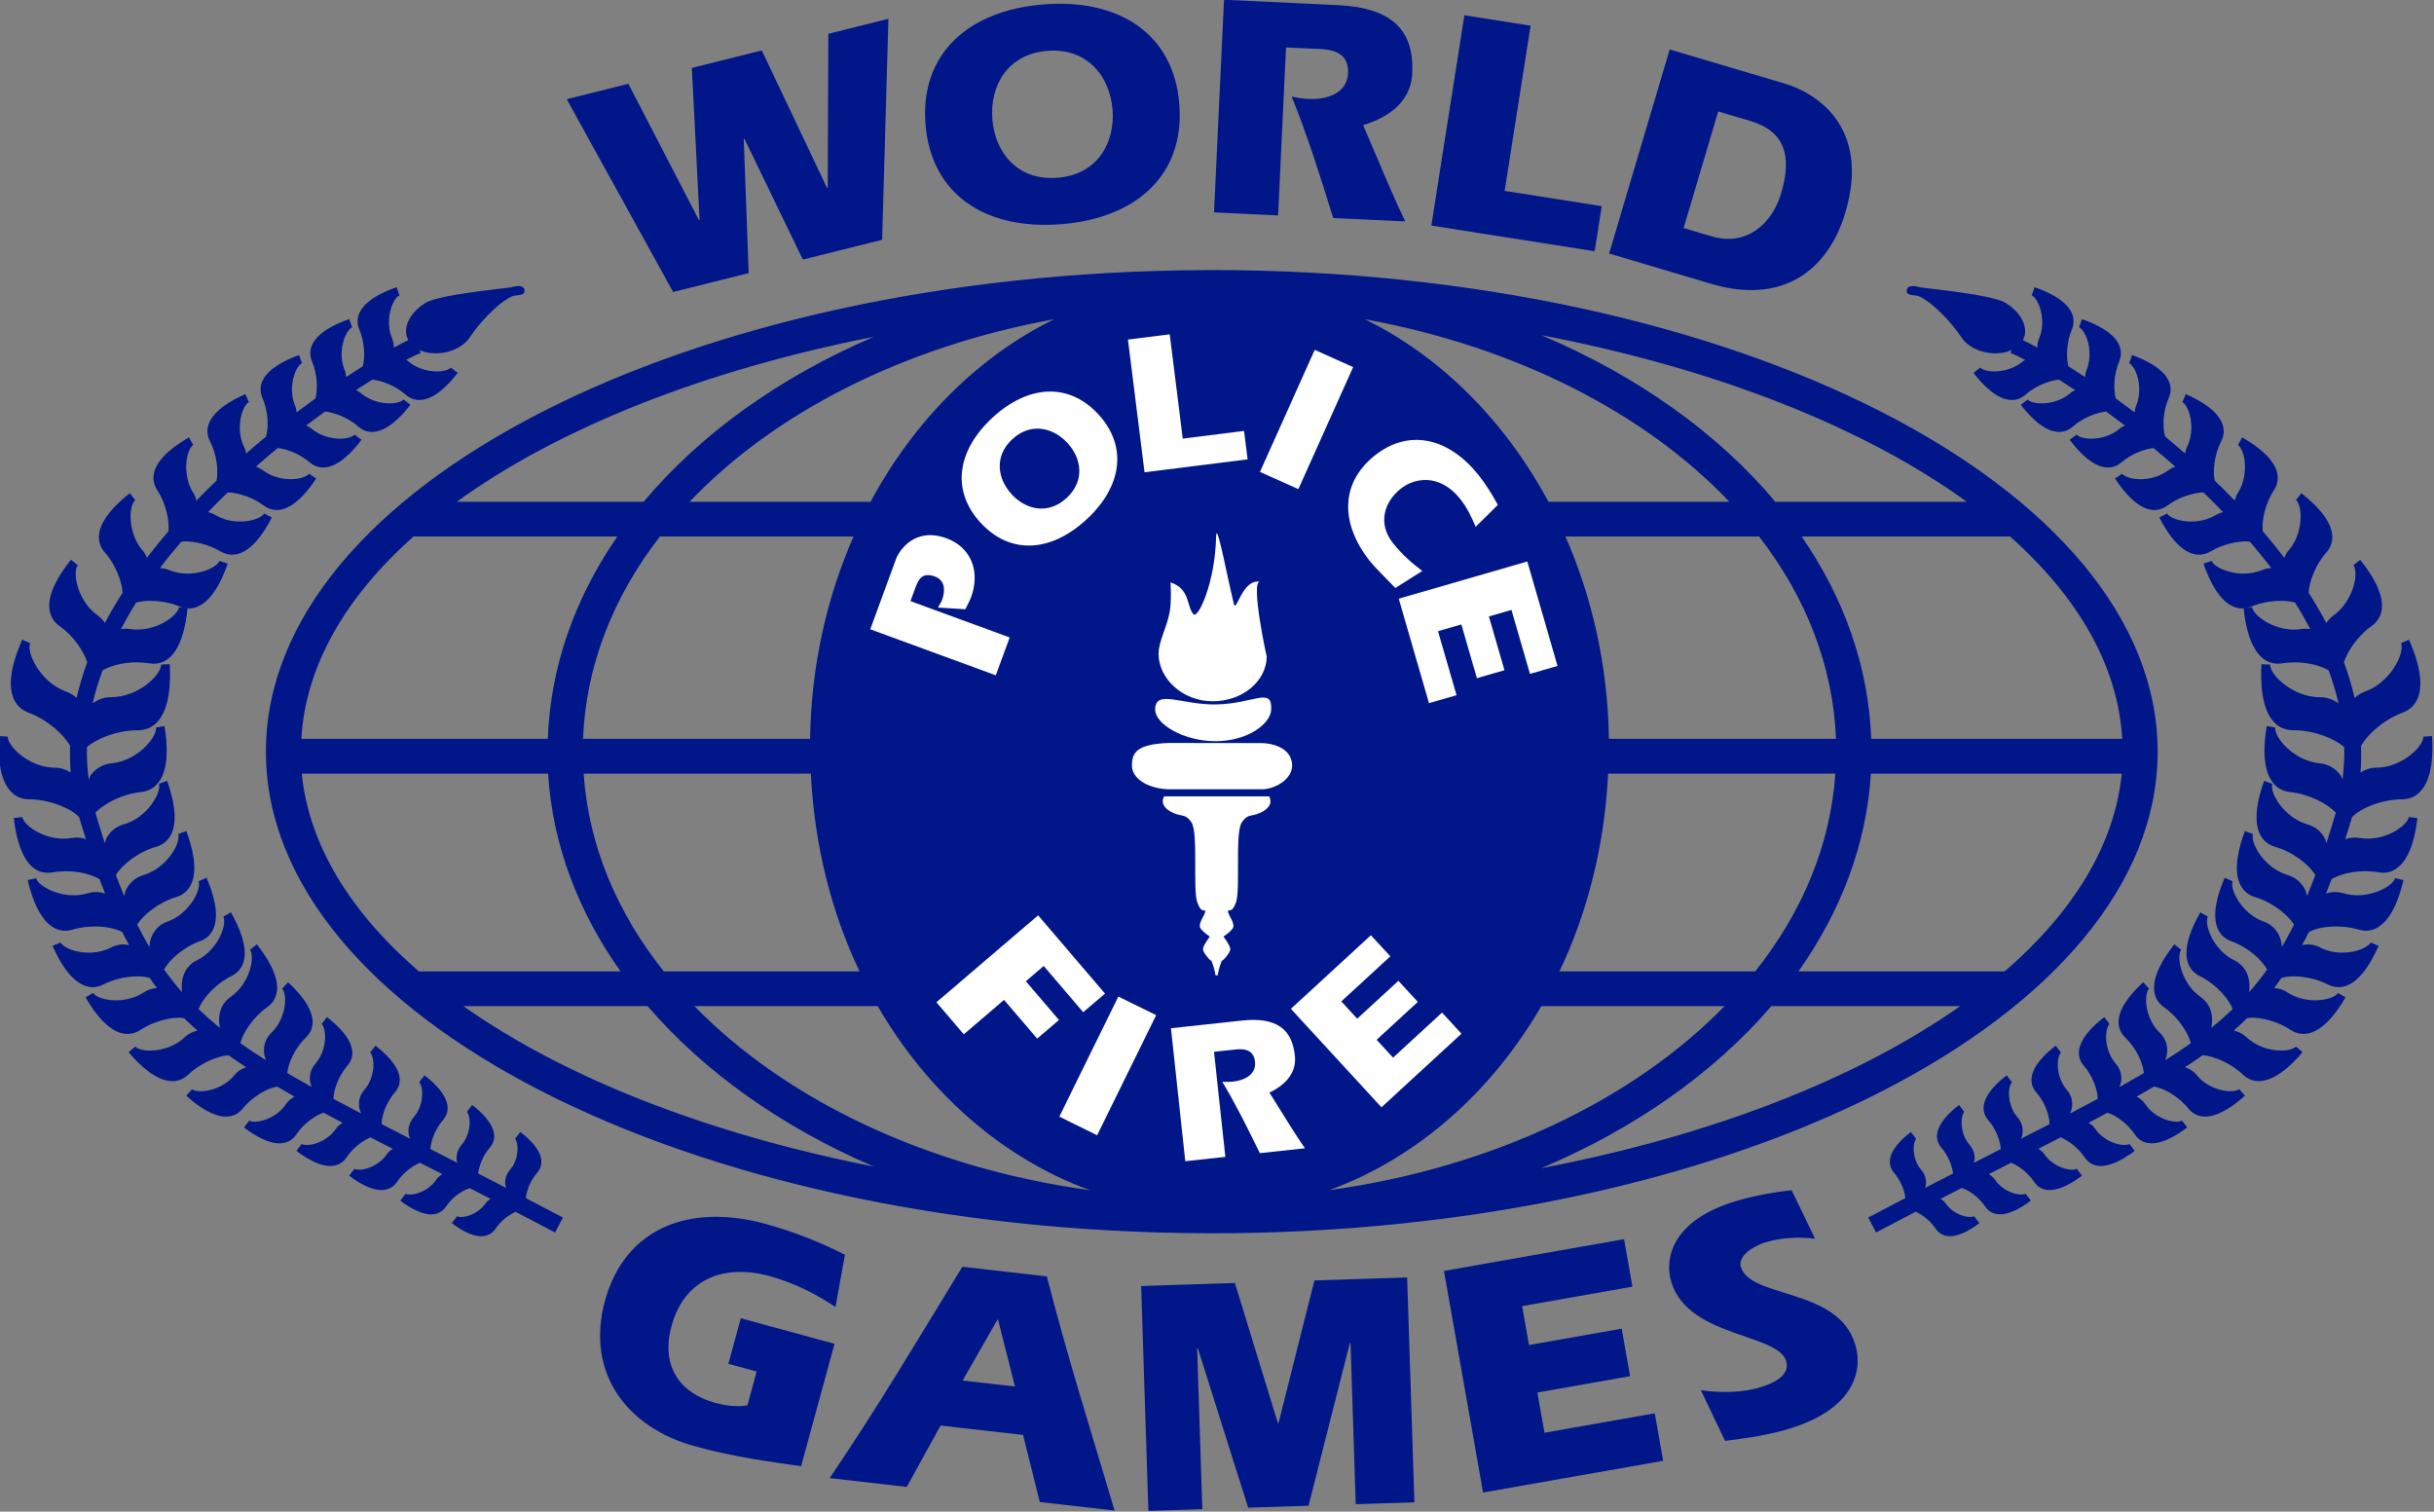 <?xml version="1.0" encoding="UTF-8"?>
<!-- Created with Inkscape (http://www.inkscape.org/) -->
<svg width="250" height="155.26" version="1.1" viewBox="0 0 250 155.26" xmlns="http://www.w3.org/2000/svg">
 <rect x="0" y="0" width="250" height="155.26" fill="#808080" stroke="none"/>
 <defs>
  <clipPath id="clipPath261">
   <path transform="translate(-356.57 -643.25)" d="m351.91 600.48h184.2v78.119h-184.2z"/>
  </clipPath>
  <clipPath id="clipPath263">
   <path transform="translate(-393.37 -630.57)" d="m351.9 600.48h184.21v78.119h-184.21z"/>
  </clipPath>
 </defs>
 <g transform="translate(-357.49 232.68)">
  <g transform="matrix(2.264 0 0 2.264 -704.9 -619.81)">
   <path transform="matrix(1.333 0 0 -1.333 475.43 198.33)" d="m0 0c0.121 0.033 0.274 0.059 0.48 0.059 0.347 0 0.703-0.069 1.002-0.194 0.089-0.037 0.179-0.05 0.268-0.056l-0.294 0.03c-0.028-0.282-0.826-0.88-1.687-0.738-0.104 0.017-0.196 8e-3 -0.286-4e-3 0.161 0.307 0.333 0.609 0.517 0.903m13.647-19.408c0.108 0.125 0.156 0.275 0.141 0.434-0.038 0.369-0.409 0.724-0.713 0.956l-0.18-0.236c0.021-0.016 0.067-0.087 0.082-0.238 0.022-0.217-0.031-0.561-0.252-0.814-0.126-0.145-0.182-0.321-0.162-0.51 4e-3 -0.037 0.022-0.071 0.031-0.107-0.326 0.169-0.644 0.333-0.954 0.492 0.025 0.226 0.143 0.588 0.396 0.879 0.115 0.132 0.163 0.283 0.147 0.45-0.039 0.387-0.428 0.758-0.748 1.002l-0.179-0.236c0.023-0.017 0.072-0.094 0.089-0.255 0.023-0.231-0.032-0.595-0.267-0.864-0.131-0.151-0.189-0.334-0.168-0.53 3e-3 -0.03 0.018-0.056 0.024-0.085-0.296 0.152-0.589 0.301-0.87 0.445-0.018 8e-3 -0.032 0.016-0.049 0.025 0.01 0.231 0.137 0.655 0.43 0.991 0.119 0.136 0.17 0.293 0.153 0.467-0.04 0.402-0.448 0.793-0.783 1.05l-0.091-0.117-0.09-0.117c0.037-0.028 0.083-0.127 0.097-0.278 0.025-0.243-0.035-0.628-0.283-0.913-0.138-0.159-0.197-0.345-0.175-0.552 6e-3 -0.062 0.033-0.119 0.052-0.179-0.332 0.17-0.658 0.337-0.968 0.497-3e-3 0.23 0.117 0.7 0.452 1.085 0.123 0.142 0.177 0.305 0.158 0.486-0.042 0.42-0.47 0.829-0.822 1.099l-0.18-0.234c0.041-0.032 0.089-0.135 0.106-0.297 0.026-0.258-0.037-0.667-0.3-0.968-0.145-0.166-0.206-0.359-0.183-0.575 9e-3 -0.081 0.04-0.157 0.068-0.233-0.327 0.17-0.637 0.335-0.939 0.497 0 0.291 0.165 0.773 0.472 1.126 0.128 0.147 0.184 0.317 0.165 0.505-0.044 0.44-0.493 0.869-0.862 1.151l-0.18-0.234c0.044-0.034 0.096-0.145 0.113-0.318 0.028-0.272-0.039-0.705-0.317-1.024-0.15-0.173-0.215-0.375-0.19-0.6 7e-3 -0.07 0.037-0.135 0.059-0.202-0.289 0.161-0.569 0.319-0.833 0.474 0.027 0.326 0.257 0.848 0.636 1.213 0.153 0.147 0.229 0.326 0.227 0.532-7e-3 0.485-0.459 1-0.838 1.346l-0.099-0.109-0.1-0.109c0.044-0.041 0.098-0.164 0.1-0.375 4e-3 -0.308-0.113-0.785-0.456-1.115-0.179-0.173-0.269-0.386-0.264-0.632 2e-3 -0.106 0.031-0.209 0.062-0.31-0.306 0.192-0.593 0.384-0.866 0.576 0.091 0.357 0.433 0.887 0.91 1.221 0.19 0.133 0.302 0.312 0.334 0.533 0.076 0.527-0.329 1.166-0.683 1.61l-0.231-0.185c0.044-0.055 0.083-0.204 0.049-0.441-0.052-0.358-0.263-0.85-0.699-1.156-0.224-0.157-0.357-0.372-0.393-0.638-0.019-0.141-9e-3 -0.284 0.018-0.423-0.258 0.206-0.497 0.419-0.725 0.636 0.118 0.34 0.563 0.854 1.115 1.126 0.208 0.102 0.346 0.262 0.412 0.476 0.156 0.509-0.147 1.203-0.429 1.695l-0.128-0.074-0.128-0.073c0.035-0.061 0.051-0.214-0.019-0.443-0.102-0.33-0.389-0.8-0.868-1.036-0.246-0.12-0.409-0.312-0.486-0.57-0.05-0.168-0.051-0.345-0.034-0.519-0.216 0.242-0.417 0.5-0.61 0.767 0.17 0.323 0.654 0.762 1.217 0.963 0.218 0.078 0.374 0.222 0.463 0.427 0.213 0.49-0.01 1.213-0.234 1.733l-0.271-0.117c0.027-0.065 0.026-0.218-0.07-0.438-0.137-0.317-0.476-0.751-0.98-0.932-0.257-0.091-0.441-0.263-0.546-0.511-0.048-0.111-0.068-0.233-0.081-0.354-0.143 0.241-0.281 0.493-0.413 0.758 0.204 0.33 0.728 0.757 1.324 0.937 0.231 0.07 0.401 0.211 0.504 0.42 0.249 0.5 0.053 1.27-0.154 1.827l-0.278-0.102c0.027-0.072 0.017-0.235-0.096-0.464-0.17-0.343-0.544-0.767-1.084-0.93-0.273-0.083-0.474-0.253-0.597-0.506-0.033-0.065-0.04-0.14-0.059-0.211-0.096 0.231-0.192 0.464-0.285 0.714 0.187 0.332 0.743 0.783 1.367 0.963 0.232 0.068 0.403 0.207 0.51 0.415 0.253 0.497 0.067 1.269-0.133 1.828l-0.14-0.049-0.139-0.05c0.026-0.071 0.014-0.235-0.102-0.462-0.174-0.341-0.553-0.761-1.094-0.917-0.275-0.08-0.478-0.248-0.604-0.498-0.022-0.045-0.025-0.095-0.042-0.142-0.107 0.331-0.214 0.673-0.321 1.037 0.28 0.3 0.903 0.634 1.553 0.702 0.25 0.026 0.451 0.138 0.598 0.331 0.354 0.465 0.305 1.297 0.201 1.914l-0.291-0.049c0.014-0.084-0.029-0.251-0.193-0.466-0.245-0.322-0.718-0.688-1.31-0.75-0.297-0.031-0.537-0.166-0.713-0.401-0.032-0.044-0.046-0.099-0.072-0.146-0.046 0.368-0.07 0.734-0.059 1.096 0.319 0.286 1.021 0.574 1.734 0.574 0.262 1e-3 0.482 0.094 0.656 0.278 0.42 0.445 0.464 1.318 0.426 1.972l-0.148-8e-3 -0.147-9e-3c5e-3 -0.09-0.059-0.261-0.255-0.468-0.292-0.31-0.828-0.64-1.47-0.64h-1e-3c-0.231 0-0.426-0.084-0.602-0.209 0.086 0.381 0.204 0.755 0.339 1.124 0.241 0.138 0.654 0.272 1.165 0.272 0.143 0 0.282-0.011 0.414-0.033 0.732-0.12 1.181 0.566 1.313 1.876 0.015-1e-3 0.031-0.01 0.047-0.01 0.692 1e-3 1.124 0.955 1.319 1.525l-0.279 0.095c-0.061-0.176-0.514-0.433-1.084-0.433-0.226 0-0.439 0.041-0.632 0.121-0.104 0.043-0.209 0.059-0.313 0.065 0.234 0.31 0.477 0.607 0.723 0.895 0.044 5e-3 0.069 0.016 0.123 0.016 0.312 0 0.795-0.09 1.216-0.341 0.127-0.075 0.259-0.113 0.394-0.113 0.584 0 1.059 0.69 1.356 1.268l-0.263 0.135c-0.059-0.115-0.377-0.275-0.819-0.275-0.213 0-0.529 0.037-0.831 0.217-0.084 0.05-0.171 0.082-0.26 0.103 0.067 0.07 0.135 0.142 0.202 0.21 0.154 0.157 0.312 0.31 0.469 0.462 0.319-8e-3 0.826-0.147 1.228-0.448 0.134-0.1 0.281-0.151 0.438-0.151 0.53 0 1.024 0.584 1.344 1.073l-0.248 0.162c-0.058-0.09-0.296-0.186-0.62-0.186-0.202 0-0.593 0.039-0.938 0.297-0.078 0.058-0.16 0.102-0.245 0.131 0.247 0.217 0.495 0.43 0.742 0.633 0.316-0.038 0.75-0.198 1.091-0.489 0.135-0.115 0.288-0.173 0.456-0.173 0.494 0 0.982 0.512 1.303 0.942l-0.236 0.178c-0.052-0.07-0.24-0.14-0.499-0.14-0.36 0-0.712 0.125-0.965 0.34-0.056 0.048-0.118 0.077-0.18 0.108 0.217 0.165 0.43 0.324 0.639 0.475 0.314-0.03 0.783-0.202 1.135-0.512 0.137-0.12 0.293-0.181 0.464-0.181 0.491 0 0.982 0.503 1.308 0.923l-0.235 0.181c-0.049-0.064-0.219-0.132-0.478-0.132-0.362 0-0.729 0.133-0.982 0.355-0.049 0.043-0.104 0.067-0.157 0.097 0.193 0.127 0.376 0.245 0.552 0.355 0.314-0.028 0.784-0.201 1.138-0.512 0.137-0.119 0.293-0.18 0.464-0.18 0.491 0 0.982 0.501 1.308 0.922l-0.235 0.181c-0.049-0.063-0.219-0.131-0.478-0.131-0.362 0-0.729 0.132-0.982 0.355-0.02 0.017-0.043 0.023-0.063 0.038 0.207 0.109 0.379 0.191 0.499 0.237l-0.041 0.104c0.042-0.019 0.079-0.04 0.125-0.055 0.13-0.042 0.272-0.063 0.423-0.063 0.498 0 0.962 0.224 1.182 0.571 0.244 0.384 0.956 1.19 1.459 1.385 0.315 0.037 0.391 0.049 0.383 0.193-9e-3 0.152-0.217 0.177-0.453 0.096l-0.177-0.02c-1.149-0.134-2.405-0.296-2.755-0.519-0.442-0.282-0.687-0.681-0.64-1.039 0.01-0.078 0.035-0.149 0.07-0.215-0.131-0.064-0.294-0.149-0.49-0.257 0 0.106-0.02 0.214-0.065 0.321-0.178 0.424-0.099 0.892 0.023 1.164 0.083 0.185 0.176 0.273 0.231 0.292l-0.049 0.14-0.048 0.139c-0.471-0.163-1.073-0.447-1.265-0.878-0.082-0.183-0.083-0.372-3e-3 -0.563 0.182-0.435 0.198-0.936 0.119-1.248-0.18-0.115-0.371-0.24-0.569-0.371-9e-3 0.079-0.016 0.159-0.049 0.239-0.178 0.424-0.098 0.892 0.023 1.164 0.083 0.185 0.176 0.273 0.231 0.292l-0.049 0.14-0.048 0.139c-0.471-0.163-1.072-0.447-1.265-0.878-0.082-0.182-0.083-0.372-3e-3 -0.563 0.184-0.44 0.198-0.948 0.117-1.258-0.21-0.152-0.424-0.311-0.642-0.476-0.011 0.072-0.016 0.143-0.047 0.215-0.184 0.421-0.112 0.89 6e-3 1.164 0.079 0.186 0.171 0.276 0.226 0.295l-0.051 0.139-0.05 0.139c-0.468-0.169-1.065-0.462-1.252-0.897-0.079-0.184-0.077-0.374 6e-3 -0.564 0.203-0.465 0.216-1.014 0.121-1.316-0.225-0.185-0.451-0.377-0.677-0.575-0.017 0.066-0.023 0.131-0.056 0.195-0.222 0.431-0.178 0.93-0.072 1.226 0.072 0.203 0.164 0.304 0.221 0.329l-0.06 0.135-0.059 0.136c-0.477-0.209-1.081-0.555-1.247-1.019-0.07-0.197-0.055-0.394 0.043-0.586 0.236-0.458 0.29-1.006 0.222-1.337-0.23-0.22-0.457-0.447-0.681-0.678-0.026 0.08-0.047 0.162-0.097 0.238-0.28 0.429-0.289 0.957-0.211 1.279 0.054 0.222 0.141 0.339 0.198 0.372l-0.073 0.128-0.073 0.129c-0.474-0.269-1.066-0.695-1.187-1.197-0.051-0.211-0.014-0.413 0.109-0.6 0.302-0.461 0.418-1.043 0.378-1.396-0.252-0.294-0.496-0.595-0.731-0.902-0.038 0.082-0.074 0.165-0.139 0.239-0.357 0.405-0.445 0.954-0.413 1.302 0.023 0.242 0.097 0.379 0.153 0.422l-0.181 0.234c-0.452-0.351-1.001-0.882-1.051-1.417-0.021-0.225 0.046-0.428 0.201-0.602 0.373-0.424 0.58-0.992 0.602-1.367-0.215-0.338-0.419-0.681-0.602-1.031-0.065 0.094-0.14 0.183-0.242 0.255-0.464 0.328-0.685 0.854-0.738 1.236-0.036 0.255 8e-3 0.415 0.057 0.475l-0.231 0.185c-0.376-0.466-0.809-1.138-0.732-1.696 0.032-0.231 0.148-0.42 0.346-0.561 0.475-0.336 0.818-0.852 0.939-1.23-0.149-0.4-0.267-0.806-0.363-1.216-0.101 0.093-0.22 0.169-0.361 0.221-0.591 0.219-0.979 0.718-1.145 1.112-0.111 0.265-0.111 0.448-0.074 0.531l-0.27 0.12c-0.267-0.599-0.534-1.432-0.296-1.998 0.099-0.234 0.274-0.399 0.52-0.49 0.647-0.24 1.198-0.747 1.406-1.128-0.01-0.3-6e-3 -0.6 0.019-0.903-0.154 0.095-0.323 0.161-0.52 0.162-0.596 1e-3 -1.104 0.318-1.38 0.613-0.185 0.198-0.245 0.359-0.239 0.444l-0.295 0.019c-0.041-0.623-6e-3 -1.456 0.394-1.883 0.166-0.178 0.378-0.268 0.629-0.269 0.704-2e-3 1.425-0.313 1.696-0.603 0.078-0.265 0.156-0.506 0.235-0.754-0.143 0.049-0.298 0.075-0.481 0.041-0.091-0.016-0.186-0.024-0.281-0.024-0.748 0-1.374 0.49-1.401 0.735l-0.294-0.032c0.083-0.738 0.363-2.019 1.327-1.848 0.141 0.025 0.291 0.038 0.445 0.038 0.505 0 0.915-0.134 1.146-0.268 0.063-0.17 0.128-0.333 0.192-0.494-0.095 0.033-0.196 0.053-0.306 0.053-0.094 0-0.192-0.015-0.289-0.044-0.15-0.044-0.309-0.067-0.474-0.067-0.653 0-1.226 0.355-1.278 0.584l-0.144-0.033-0.145-0.033c0.148-0.644 0.51-1.724 1.278-1.724 0.081 0 0.165 0.013 0.249 0.038 0.234 0.069 0.498 0.106 0.764 0.106 0.452 0 0.766-0.098 0.931-0.194 0.075-0.15 0.152-0.3 0.23-0.443-0.063 0.014-0.126 0.028-0.193 0.028-0.143 0-0.287-0.036-0.426-0.107-0.222-0.114-0.484-0.174-0.757-0.174-0.519 0-0.896 0.206-0.958 0.348l-0.136-0.058-0.135-0.059c0.227-0.525 0.707-1.405 1.364-1.405 0.123 0 0.246 0.031 0.365 0.092 0.338 0.172 0.771 0.275 1.158 0.275 0.189 0 0.324-0.024 0.417-0.054 0.082-0.115 0.163-0.232 0.249-0.342-0.157-0.011-0.308-0.057-0.45-0.15-0.263-0.174-0.599-0.27-0.945-0.27-0.397 0-0.709 0.127-0.779 0.25l-0.257-0.148c0.327-0.569 0.842-1.247 1.431-1.247 0.152 0 0.299 0.047 0.436 0.137 0.465 0.308 1.007 0.418 1.329 0.418 0.07 0 0.109-0.012 0.159-0.02 0.145-0.141 0.296-0.281 0.452-0.417-0.153-0.038-0.298-0.102-0.422-0.221-0.302-0.289-0.748-0.462-1.191-0.462-0.268 0-0.445 0.068-0.502 0.136l-0.226-0.19c0.379-0.45 0.945-0.986 1.49-0.986 0.204 0 0.387 0.076 0.543 0.225 0.413 0.395 0.997 0.632 1.367 0.657 0.19-0.137 0.393-0.272 0.598-0.407-0.148-0.052-0.283-0.13-0.387-0.261-0.31-0.385-0.806-0.558-1.16-0.558-0.159 0-0.255 0.036-0.292 0.069l-0.199-0.218c0.358-0.326 0.884-0.714 1.352-0.714 0.234 0 0.426 0.093 0.573 0.276 0.332 0.413 0.849 0.699 1.171 0.745 0.19-0.112 0.388-0.226 0.59-0.34-0.118-0.06-0.22-0.147-0.299-0.266-0.255-0.382-0.735-0.589-1.057-0.589-0.123 0-0.173 0.031-0.185 0.04l-0.179-0.235c0.323-0.246 0.795-0.54 1.207-0.54 0.244 0 0.443 0.105 0.575 0.302 0.261 0.392 0.664 0.656 0.929 0.74 0.21-0.112 0.421-0.226 0.643-0.343-0.082-0.054-0.162-0.112-0.221-0.201-0.241-0.361-0.693-0.556-0.997-0.556-0.091 0-0.148 0.019-0.171 0.036l-0.09-0.117-0.089-0.118c0.307-0.234 0.756-0.514 1.15-0.514 0.235 0 0.426 0.101 0.553 0.291 0.225 0.337 0.568 0.582 0.816 0.684 0.247-0.127 0.498-0.257 0.758-0.39-0.075-0.052-0.15-0.105-0.205-0.187-0.226-0.341-0.654-0.525-0.94-0.525-0.085 0-0.138 0.017-0.158 0.033l-0.09-0.118-0.09-0.117c0.293-0.224 0.721-0.491 1.098-0.491 0.225 0 0.409 0.097 0.531 0.28 0.217 0.325 0.547 0.558 0.783 0.65 0.048-0.025 0.091-0.047 0.14-0.072 0.2-0.102 0.412-0.21 0.62-0.316-0.083-0.051-0.16-0.112-0.218-0.2-0.215-0.322-0.618-0.495-0.888-0.495-0.079 0-0.127 0.015-0.146 0.03l-0.18-0.236c0.28-0.213 0.689-0.467 1.048-0.467 0.216 0 0.393 0.093 0.511 0.269 0.223 0.335 0.563 0.55 0.805 0.622 0.232-0.119 0.465-0.239 0.706-0.363-0.059-0.045-0.122-0.085-0.167-0.152-0.202-0.303-0.582-0.467-0.836-0.467-0.074 0-0.118 0.015-0.135 0.026l-0.179-0.234c0.265-0.203 0.654-0.446 0.999-0.446 0.209 0 0.379 0.09 0.492 0.259 0.186 0.279 0.466 0.482 0.683 0.571 0.434-0.226 0.879-0.458 1.342-0.702l0.267 0.508c-0.434 0.228-0.854 0.448-1.262 0.66 0.016 0.21 0.13 0.574 0.382 0.862m60.061 18.509c-0.862-0.142-1.659 0.456-1.687 0.738l-0.294-0.03c0.089 6e-3 0.178 0.019 0.268 0.056 0.3 0.125 0.656 0.194 1.002 0.194 0.206 0 0.359-0.026 0.48-0.059 0.185-0.294 0.356-0.596 0.518-0.902-0.091 0.011-0.182 0.02-0.287 3e-3m1.712-6.4c0.271 0.29 0.992 0.601 1.695 0.603 0.251 1e-3 0.463 0.091 0.629 0.269 0.4 0.427 0.435 1.26 0.394 1.883l-0.295-0.019c6e-3 -0.085-0.054-0.246-0.239-0.444-0.276-0.295-0.783-0.612-1.379-0.613-0.198-1e-3 -0.366-0.067-0.521-0.162 0.026 0.303 0.029 0.604 0.019 0.903 0.208 0.381 0.759 0.888 1.406 1.128 0.246 0.091 0.421 0.256 0.52 0.49 0.238 0.564-0.029 1.398-0.295 1.998l-0.27-0.12c0.037-0.084 0.037-0.267-0.076-0.532-0.166-0.394-0.554-0.893-1.144-1.111-0.141-0.052-0.26-0.128-0.361-0.221-0.095 0.41-0.213 0.817-0.363 1.216 0.122 0.378 0.465 0.894 0.938 1.23 0.199 0.141 0.316 0.33 0.348 0.561 0.076 0.558-0.356 1.23-0.733 1.696l-0.23-0.185c0.048-0.06 0.091-0.22 0.057-0.474-0.051-0.365-0.274-0.908-0.738-1.237-0.102-0.073-0.177-0.161-0.242-0.256-0.183 0.35-0.387 0.694-0.602 1.032 0.021 0.375 0.228 0.943 0.602 1.367 0.154 0.174 0.222 0.377 0.201 0.602-0.05 0.535-0.599 1.066-1.051 1.417l-0.182-0.234c0.057-0.043 0.131-0.18 0.153-0.421 0.033-0.348-0.055-0.898-0.412-1.303-0.066-0.074-0.101-0.157-0.14-0.239-0.235 0.308-0.478 0.609-0.731 0.903-0.04 0.352 0.076 0.934 0.379 1.395 0.122 0.187 0.159 0.389 0.108 0.6-0.121 0.501-0.712 0.927-1.187 1.197l-0.073-0.129-0.073-0.128c0.058-0.033 0.144-0.151 0.198-0.373 0.078-0.322 0.069-0.85-0.211-1.278-0.05-0.076-0.071-0.157-0.096-0.238-0.225 0.232-0.452 0.458-0.682 0.679-0.067 0.33-0.013 0.878 0.222 1.336 0.099 0.192 0.113 0.389 0.043 0.586-0.166 0.464-0.769 0.81-1.246 1.019l-0.06-0.136-0.059-0.135c0.057-0.025 0.148-0.126 0.22-0.328 0.106-0.296 0.15-0.795-0.072-1.227-0.032-0.064-0.039-0.129-0.055-0.195-0.227 0.198-0.453 0.39-0.678 0.576-0.095 0.302-0.082 0.85 0.122 1.315 0.082 0.19 0.084 0.38 5e-3 0.564-0.186 0.434-0.783 0.727-1.251 0.897l-0.051-0.139-0.05-0.139c0.054-0.019 0.146-0.109 0.225-0.295 0.118-0.274 0.19-0.743 6e-3 -1.164-0.031-0.071-0.036-0.143-0.047-0.215-0.218 0.165-0.432 0.325-0.641 0.476-0.082 0.31-0.068 0.818 0.116 1.258 0.08 0.191 0.079 0.38-3e-3 0.563-0.193 0.431-0.794 0.715-1.265 0.878l-0.048-0.14-0.048-0.139c0.054-0.019 0.147-0.107 0.23-0.292 0.122-0.272 0.2-0.74 0.023-1.164-0.033-0.08-0.04-0.16-0.048-0.239-0.198 0.132-0.389 0.256-0.57 0.371-0.078 0.311-0.063 0.813 0.119 1.247 0.08 0.192 0.079 0.381-3e-3 0.564-0.192 0.431-0.794 0.715-1.265 0.878l-0.048-0.139-0.048-0.14c0.054-0.019 0.147-0.107 0.23-0.292 0.122-0.272 0.201-0.74 0.023-1.164-0.045-0.107-0.065-0.215-0.065-0.321-0.195 0.108-0.359 0.194-0.49 0.257 0.035 0.066 0.06 0.137 0.071 0.215 0.046 0.358-0.2 0.757-0.641 1.039-0.35 0.223-1.605 0.385-2.754 0.519l-0.178 0.02c-0.236 0.081-0.443 0.056-0.452-0.096-9e-3 -0.144 0.067-0.156 0.383-0.193 0.502-0.195 1.214-1.001 1.459-1.385 0.22-0.347 0.684-0.571 1.182-0.571 0.15 0 0.292 0.021 0.422 0.063 0.046 0.015 0.084 0.036 0.125 0.055l-0.04-0.104c0.12-0.046 0.291-0.128 0.499-0.237-0.021-0.015-0.044-0.021-0.063-0.038-0.253-0.223-0.621-0.355-0.983-0.355-0.258 0-0.429 0.068-0.478 0.131l-0.117-0.091-0.117-0.09c0.325-0.421 0.817-0.922 1.307-0.922 0.172 0 0.328 0.061 0.464 0.18 0.354 0.311 0.824 0.484 1.139 0.512 0.175-0.11 0.359-0.228 0.551-0.355-0.053-0.03-0.108-0.054-0.157-0.097-0.252-0.222-0.62-0.355-0.982-0.355-0.258 0-0.429 0.068-0.478 0.132l-0.117-0.091-0.117-0.09c0.325-0.421 0.816-0.923 1.307-0.923 0.172 0 0.328 0.061 0.464 0.181 0.353 0.31 0.821 0.482 1.136 0.512 0.208-0.151 0.421-0.31 0.638-0.475-0.062-0.031-0.124-0.06-0.18-0.108-0.254-0.215-0.605-0.34-0.966-0.34-0.258 0-0.446 0.07-0.497 0.139l-0.119-0.088-0.118-0.088c0.321-0.431 0.808-0.943 1.303-0.943 0.167 0 0.321 0.058 0.456 0.173 0.341 0.29 0.776 0.451 1.092 0.489 0.246-0.203 0.494-0.416 0.742-0.633-0.086-0.029-0.168-0.073-0.246-0.131-0.345-0.258-0.735-0.297-0.938-0.297-0.324 0-0.561 0.096-0.62 0.186l-0.124-0.081-0.123-0.081c0.319-0.489 0.811-1.073 1.343-1.073 0.156 0 0.304 0.051 0.439 0.151 0.402 0.301 0.908 0.44 1.227 0.448 0.158-0.152 0.315-0.305 0.47-0.462 0.067-0.068 0.134-0.14 0.201-0.21-0.089-0.021-0.176-0.053-0.26-0.103-0.302-0.18-0.618-0.217-0.831-0.217-0.442 0-0.759 0.16-0.819 0.275l-0.263-0.136c0.297-0.578 0.774-1.267 1.356-1.267 0.135 0 0.267 0.038 0.393 0.113 0.422 0.251 0.905 0.341 1.217 0.341 0.055 0 0.08-0.011 0.123-0.016 0.246-0.288 0.489-0.585 0.724-0.895-0.105-6e-3 -0.21-0.022-0.314-0.065-0.193-0.08-0.406-0.121-0.631-0.121-0.571 0-1.024 0.257-1.084 0.433l-0.14-0.048-0.14-0.047c0.195-0.57 0.625-1.525 1.32-1.525 0.015 0 0.031 9e-3 0.047 0.01 0.122-1.218 0.534-1.888 1.161-1.888 0.048 0 0.099 4e-3 0.151 0.012 0.132 0.022 0.271 0.033 0.414 0.033 0.512 0 0.925-0.134 1.166-0.272 0.134-0.369 0.252-0.744 0.338-1.125-0.176 0.125-0.374 0.21-0.616 0.21-0.628 0-1.164 0.33-1.456 0.64-0.196 0.207-0.26 0.378-0.255 0.468l-0.148 9e-3 -0.147 8e-3c-0.038-0.654 5e-3 -1.527 0.425-1.973 0.174-0.184 0.394-0.277 0.672-0.276 0.698 0 1.4-0.289 1.718-0.575 0.012-0.362-0.013-0.728-0.058-1.096-0.027 0.047-0.04 0.102-0.073 0.146-0.176 0.235-0.415 0.37-0.712 0.401-0.593 0.062-1.066 0.428-1.311 0.75-0.164 0.216-0.207 0.382-0.193 0.466l-0.291 0.049c-0.104-0.616-0.154-1.447 0.201-1.914 0.147-0.193 0.348-0.305 0.598-0.331 0.65-0.068 1.273-0.402 1.554-0.702-0.108-0.365-0.215-0.707-0.322-1.038-0.017 0.046-0.02 0.098-0.042 0.142-0.126 0.251-0.328 0.419-0.604 0.499-0.542 0.156-0.928 0.592-1.095 0.917-0.115 0.227-0.126 0.391-0.101 0.462l-0.139 0.05-0.139 0.049c-0.201-0.558-0.388-1.329-0.134-1.828 0.106-0.208 0.278-0.347 0.51-0.415 0.624-0.18 1.181-0.631 1.367-0.964-0.093-0.249-0.188-0.482-0.284-0.712-0.02 0.071-0.027 0.145-0.06 0.211-0.123 0.252-0.324 0.422-0.597 0.505-0.539 0.163-0.914 0.587-1.084 0.93-0.113 0.229-0.122 0.392-0.096 0.464l-0.277 0.102c-0.208-0.557-0.403-1.327-0.155-1.827 0.104-0.209 0.273-0.35 0.504-0.42 0.596-0.18 1.12-0.607 1.325-0.937-0.133-0.265-0.271-0.517-0.413-0.758-0.014 0.121-0.033 0.242-0.081 0.354-0.105 0.247-0.289 0.419-0.547 0.511-0.503 0.181-0.842 0.615-0.98 0.932-0.096 0.22-0.097 0.373-0.069 0.438l-0.271 0.117c-0.225-0.521-0.447-1.244-0.235-1.733 0.089-0.205 0.245-0.349 0.463-0.427 0.564-0.201 1.047-0.64 1.217-0.963-0.192-0.267-0.393-0.525-0.61-0.767 0.017 0.174 0.017 0.351-0.034 0.519-0.076 0.258-0.24 0.45-0.485 0.57-0.48 0.236-0.768 0.706-0.869 1.036-0.07 0.229-0.054 0.382-0.019 0.443l-0.128 0.073-0.128 0.074c-0.282-0.491-0.585-1.183-0.429-1.695 0.066-0.214 0.204-0.374 0.412-0.476 0.553-0.272 0.998-0.786 1.116-1.126-0.229-0.218-0.468-0.43-0.726-0.636 0.027 0.139 0.038 0.282 0.018 0.423-0.036 0.266-0.168 0.481-0.392 0.638-0.438 0.307-0.651 0.815-0.7 1.157-0.034 0.237 6e-3 0.385 0.049 0.44l-0.231 0.185c-0.353-0.443-0.759-1.081-0.683-1.609 0.032-0.222 0.144-0.401 0.334-0.534 0.477-0.334 0.819-0.864 0.91-1.221-0.272-0.192-0.56-0.384-0.866-0.576 0.031 0.101 0.06 0.204 0.062 0.311 5e-3 0.245-0.084 0.458-0.264 0.632-0.343 0.33-0.46 0.807-0.456 1.115 3e-3 0.211 0.056 0.333 0.1 0.374l-0.199 0.218c-0.378-0.346-0.831-0.859-0.838-1.346-2e-3 -0.205 0.074-0.385 0.227-0.532 0.379-0.365 0.609-0.887 0.636-1.213-0.264-0.155-0.544-0.314-0.833-0.474 0.023 0.067 0.052 0.132 0.06 0.202 0.024 0.225-0.04 0.427-0.191 0.6-0.278 0.319-0.345 0.751-0.317 1.024 0.017 0.172 0.069 0.284 0.113 0.318l-0.18 0.234c-0.369-0.282-0.817-0.712-0.861-1.151-0.019-0.188 0.036-0.358 0.164-0.505 0.308-0.353 0.472-0.835 0.472-1.126-0.302-0.162-0.611-0.327-0.939-0.498 0.029 0.077 0.06 0.153 0.068 0.234 0.023 0.216-0.038 0.409-0.183 0.575-0.262 0.301-0.326 0.709-0.3 0.968 0.017 0.161 0.065 0.265 0.105 0.297l-0.179 0.234c-0.351-0.269-0.78-0.679-0.822-1.099-0.018-0.181 0.035-0.344 0.158-0.486 0.336-0.385 0.455-0.855 0.452-1.086-0.31-0.159-0.635-0.326-0.968-0.496 0.019 0.059 0.046 0.117 0.052 0.179 0.023 0.207-0.037 0.393-0.175 0.552-0.249 0.285-0.308 0.67-0.284 0.913 0.016 0.151 0.062 0.25 0.098 0.278l-0.18 0.234c-0.335-0.256-0.743-0.647-0.784-1.049-0.017-0.174 0.034-0.332 0.152-0.468 0.294-0.336 0.421-0.76 0.432-0.992-0.017-8e-3 -0.032-0.016-0.049-0.024-0.281-0.144-0.574-0.293-0.871-0.445 6e-3 0.029 0.022 0.056 0.025 0.086 0.021 0.195-0.038 0.379-0.169 0.529-0.234 0.269-0.29 0.633-0.266 0.863 0.015 0.162 0.065 0.239 0.088 0.256l-0.089 0.118-0.09 0.118c-0.32-0.244-0.709-0.617-0.748-1.002-0.017-0.167 0.033-0.318 0.146-0.45 0.254-0.291 0.372-0.653 0.397-0.88-0.31-0.158-0.628-0.322-0.954-0.491 9e-3 0.036 0.027 0.07 0.031 0.107 0.02 0.188-0.035 0.365-0.162 0.51-0.221 0.253-0.273 0.597-0.251 0.814 0.015 0.151 0.06 0.222 0.081 0.238l-0.179 0.236c-0.305-0.233-0.676-0.587-0.713-0.956-0.017-0.159 0.032-0.309 0.141-0.434 0.251-0.288 0.365-0.652 0.382-0.862-0.409-0.212-0.829-0.432-1.263-0.66l0.267-0.508c0.465 0.245 0.912 0.478 1.347 0.704 0.208-0.087 0.491-0.292 0.679-0.573 0.113-0.169 0.283-0.259 0.491-0.259 0.345 0 0.734 0.243 0.999 0.446l-0.089 0.117-0.09 0.117c-0.017-0.011-0.062-0.026-0.135-0.026-0.254 0-0.634 0.164-0.836 0.467-0.045 0.067-0.108 0.107-0.167 0.152 0.246 0.126 0.482 0.248 0.718 0.369 0.223-0.067 0.569-0.291 0.794-0.628 0.117-0.176 0.293-0.269 0.51-0.269 0.36 0 0.769 0.255 1.048 0.467l-0.18 0.236c-6e-3 -5e-3 -0.043-0.03-0.146-0.03-0.27 0-0.673 0.173-0.887 0.495-0.059 0.088-0.136 0.148-0.219 0.2 0.208 0.106 0.42 0.214 0.621 0.316 0.048 0.025 0.091 0.047 0.139 0.072 0.236-0.092 0.566-0.325 0.783-0.65 0.122-0.183 0.306-0.28 0.532-0.28 0.376 0 0.805 0.267 1.097 0.491l-0.179 0.235c-0.021-0.016-0.073-0.033-0.159-0.033-0.286 0-0.713 0.184-0.94 0.525-0.055 0.082-0.13 0.135-0.205 0.187 0.261 0.133 0.511 0.263 0.758 0.39 0.249-0.102 0.591-0.347 0.816-0.684 0.127-0.19 0.318-0.291 0.553-0.291 0.392 0 0.842 0.28 1.151 0.514l-0.09 0.118-0.09 0.117c-0.023-0.017-0.079-0.036-0.171-0.036-0.304 0-0.757 0.195-0.997 0.556-0.059 0.089-0.139 0.147-0.221 0.201 0.222 0.117 0.433 0.231 0.643 0.343 0.266-0.084 0.668-0.348 0.929-0.74 0.132-0.197 0.331-0.302 0.575-0.302 0.412 0 0.885 0.294 1.208 0.54l-0.18 0.235c-0.012-9e-3 -0.061-0.04-0.185-0.04-0.322 0-0.801 0.207-1.056 0.589-0.079 0.119-0.181 0.206-0.3 0.266 0.202 0.114 0.401 0.228 0.591 0.34 0.322-0.046 0.839-0.332 1.17-0.745 0.147-0.183 0.34-0.276 0.572-0.276 0.469 0 0.994 0.388 1.353 0.713l-0.198 0.22c-0.038-0.034-0.134-0.07-0.293-0.07-0.354 0-0.85 0.173-1.159 0.559-0.105 0.13-0.24 0.208-0.387 0.26 0.205 0.135 0.408 0.27 0.598 0.407 0.369-0.025 0.953-0.262 1.366-0.657 0.155-0.149 0.338-0.225 0.543-0.225 0.546 0 1.112 0.536 1.491 0.986l-0.227 0.19c-0.057-0.068-0.234-0.136-0.501-0.136-0.444 0-0.889 0.173-1.192 0.462-0.124 0.119-0.268 0.183-0.421 0.221 0.155 0.136 0.307 0.276 0.452 0.418 0.05 7e-3 0.088 0.019 0.158 0.019 0.322 0 0.864-0.11 1.329-0.418 0.138-0.091 0.285-0.137 0.436-0.137 0.622 0 1.163 0.782 1.43 1.247l-0.256 0.148c-0.071-0.123-0.381-0.25-0.779-0.25-0.347 0-0.682 0.096-0.945 0.27-0.141 0.093-0.293 0.139-0.45 0.15 0.086 0.11 0.167 0.227 0.249 0.343 0.093 0.029 0.228 0.053 0.416 0.053 0.388 0 0.822-0.103 1.16-0.275 0.119-0.061 0.241-0.092 0.364-0.092 0.623 0 1.086 0.764 1.365 1.405l-0.136 0.059-0.135 0.058c-0.062-0.141-0.44-0.348-0.959-0.348-0.273 0-0.535 0.06-0.757 0.174-0.139 0.071-0.283 0.107-0.426 0.107-0.067 0-0.13-0.014-0.193-0.028 0.079 0.143 0.155 0.293 0.231 0.443 0.165 0.096 0.478 0.194 0.93 0.194 0.266 0 0.53-0.037 0.764-0.106 0.084-0.025 0.168-0.038 0.249-0.038 0.768 1e-3 1.13 1.08 1.278 1.724l-0.288 0.066c-0.053-0.229-0.625-0.584-1.279-0.584-0.164 0-0.324 0.023-0.473 0.067-0.097 0.029-0.195 0.044-0.29 0.044-0.109 0-0.21-0.02-0.306-0.053 0.065 0.161 0.129 0.324 0.192 0.494 0.232 0.134 0.641 0.268 1.146 0.268 0.154 0 0.304-0.013 0.445-0.038 0.056-0.01 0.109-0.015 0.16-0.015 0.618 0 1.032 0.662 1.167 1.863l-0.294 0.032c-0.028-0.245-0.652-0.735-1.4-0.735-0.096 0-0.191 8e-3 -0.282 0.024-0.183 0.033-0.338 6e-3 -0.481-0.043 0.078 0.248 0.157 0.49 0.235 0.756zm-57.143 17.869-3.621 6.562 2.097 0.524 2.402-4.639 0.021 5e-3 -0.263 5.173 2.381 0.596 2.223-4.684 0.021 5e-3 0.021 5.245 2.045 0.51-0.215-7.52-2.697-0.674-1.991 4.115-0.021-6e-3 0.168-4.57zm5.493-35.798-1.138-4.164c-1.008 0.144-2.217 0.296-3.612 0.677-2.315 0.632-3.734 2.496-3.062 4.955 0.668 2.447 2.838 3.331 5.463 2.614 0.997-0.273 1.864-0.628 2.702-1.048l-0.321-1.781c-0.683 0.46-1.438 0.833-2.236 1.051-1.617 0.442-2.919-0.142-3.343-1.693-0.375-1.374 0.279-2.29 1.497-2.623 0.344-0.094 0.735-0.142 1.085-0.082l0.315 1.152-0.964 0.263 0.424 1.551zm19.488 2.259 0.247-7.653-1.997-0.064-0.177 5.484h-0.023l-1.406-5.536-2.054-0.066-1.714 5.424-0.023-1e-3 0.176-5.473-1.835-0.059-0.247 7.653 3.19 0.103 1.463-4.766 0.023 1e-3 1.222 4.852zm15.241-2.25c0.311-0.985-0.115-2.228-2.151-2.872-0.734-0.232-1.516-0.347-2.27-0.44l-0.823 1.726c0.671-0.101 1.426-0.09 2.061 0.11 0.372 0.118 1.001 0.377 0.838 0.891-0.294 0.931-3.31 0.796-3.899 2.658-0.27 0.853 0.069 2.105 2.084 2.742 0.657 0.207 1.352 0.331 2.003 0.405l0.799-1.651c-0.576 0.071-1.19 0.033-1.727-0.136-0.35-0.111-0.918-0.448-0.797-0.831 0.339-1.073 3.279-0.697 3.882-2.602m-27.483 43.996c1.375 0.108 2.129-0.89 2.216-2.005s-0.503-2.207-1.877-2.314c-1.375-0.108-2.128 0.879-2.215 1.994-0.088 1.115 0.501 2.218 1.876 2.325m0.462-5.9c2.566 0.201 4.215 1.681 4.026 4.084-0.187 2.393-2.046 3.598-4.612 3.397-2.565-0.201-4.214-1.681-4.026-4.073 0.188-2.404 2.047-3.609 4.612-3.408m20.208-40.469 0.285-1.617-6.129-1.08-1.33 7.542 6.129 1.081 0.285-1.617-3.754-0.662 0.233-1.324 3.155 0.557 0.285-1.617-3.155-0.556 0.241-1.369zm-23.556 1.115 1.184 2.073 0.022-3e-3 0.574-2.272zm-0.01 3.873c-1.477-2.42-2.934-4.867-4.516-7.194l2.624-0.299 1.15 2.088 2.807-0.319 0.572-2.284 2.544-0.289c-0.786 2.643-1.643 5.364-2.306 7.969zm21.52 34.562-5.558 0.874 1.124 7.157 2.254-0.354-0.884-5.623 3.305-0.519zm-10.774 1.219-2.181 0.103 0.341 7.236 3.862-0.182c1.91-0.09 2.611-0.895 2.544-2.327-0.041-0.857-0.656-1.448-1.671-1.759 0.481-1.11 0.948-2.274 1.433-3.275l-2.452 0.115c-0.434 1.391-0.868 2.792-1.414 4.134 0.205-0.043 0.388-0.073 0.562-0.081 0.629-0.03 1.324 0.177 1.357 0.882 0.036 0.77-0.669 0.803-0.994 0.819l-1.118 0.052zm14.979 3.538 1.094-0.325c1.166-0.346 1.43-1.172 1.047-2.464-0.303-1.02-1.163-1.819-2.371-1.46l-0.948 0.281zm4.328-3.438c0.872 2.936-1.032 4.08-2.053 4.383l-3.926 1.166-2.062-6.946 3.468-1.03c2.394-0.711 3.973 0.407 4.573 2.427m4.132-9.846h-6.515c-1.96 2.338-4.705 4.29-7.963 5.669 5.919-1.13 10.965-3.124 14.478-5.669m5.291-8.069h-8.544c-0.089 2.469-0.93 4.803-2.367 6.886h7.093c2.31-2.054 3.674-4.396 3.818-6.886m-4-7.914h-7.02c1.441 2.035 2.316 4.315 2.466 6.731h8.538c-0.242-2.438-1.664-4.725-3.984-6.731m-7.943-1.183h6.426c-3.502-2.47-8.455-4.407-14.251-5.514 3.184 1.348 5.875 3.245 7.825 5.514m-44.514 0h6.271c1.923-2.238 4.565-4.114 7.691-5.458-5.671 1.116-10.518 3.029-13.962 5.458m-5.5 7.914h8.382c0.15-2.416 1.025-4.696 2.466-6.731h-6.864c-2.32 2.006-3.743 4.293-3.984 6.731m3.802 8.069h6.937c-1.437-2.083-2.278-4.417-2.367-6.886h-8.388c0.144 2.49 1.507 4.832 3.818 6.886m7.832 1.183h-6.359c3.456 2.503 8.394 4.473 14.188 5.613-3.2-1.375-5.896-3.307-7.829-5.613m30.794 0c-1.478 2.748-3.652 4.94-6.249 6.213 5.123-0.935 9.52-3.176 12.408-6.213zm2.058-8.069c-0.037 2.478-0.567 4.812-1.479 6.886h6.591c1.591-2.053 2.517-4.397 2.617-6.886zm-1.683-7.914c0.96 2.015 1.538 4.301 1.656 6.731h7.734c-0.167-2.437-1.13-4.725-2.728-6.731zm-0.618-1.183h6.238c-3.119-3.193-7.906-5.497-13.46-6.264 2.978 1.083 5.515 3.322 7.222 6.264m-22.584 0c1.707-2.942 4.244-5.181 7.222-6.264-5.554 0.767-10.342 3.071-13.461 6.264zm-2.275 7.914c0.118-2.43 0.697-4.716 1.656-6.731h-6.662c-1.598 2.006-2.561 4.294-2.728 6.731zm1.452 8.069c-0.912-2.074-1.441-4.408-1.479-6.886h-7.729c0.1 2.489 1.027 4.833 2.617 6.886zm0.579 1.183h-6.158c2.887 3.037 7.284 5.278 12.408 6.213-2.597-1.273-4.771-3.465-6.25-6.213m11.354 7.883c-17.631-0.072-31.932-7.394-31.932-16.388 0-8.995 14.301-16.318 31.932-16.389 0.061 0 0.121-3e-3 0.182-3e-3h0.032 0.045c17.751 0 32.192 7.353 32.192 16.392 0 9.038-14.441 16.391-32.192 16.391h-0.045-0.032c-0.061 0-0.121-3e-3 -0.182-3e-3" clip-path="url(#clipPath261)" fill="#001689"/>
   <path transform="matrix(1.333 0 0 -1.333 524.5 215.24)" d="m0 0c0 0.077 0.116 0.504 0.155 0.504s0.272 0.272 0.272 0.388-0.233 0.427-0.233 0.427 0.194 0.116 0.31 0.271c0.117 0.156-0.155 0.466-0.155 0.582 0 0.117 0.116-0.116 0.272 0.311 0.155 0.427-0.039 2.366 0.194 2.715 0.232 0.349 0.349 0.155 0.737 0.388s0.194 0.505 0.194 0.505h-3.569s-0.194-0.272 0.194-0.505 0.504-0.039 0.737-0.388 0.039-2.288 0.194-2.715 0.271-0.194 0.271-0.311c0-0.116-0.271-0.426-0.155-0.582 0.117-0.155 0.311-0.271 0.311-0.271s-0.233-0.311-0.233-0.427 0.233-0.388 0.271-0.388c0.039 0 0.155-0.427 0.155-0.504zm-0.078 7.967c1.091 0 1.874 0.588 1.897 1.072 0.039 0.795-0.583 0.206-1.858 0.179-1.182-0.025-2.091 0.538-2.091-0.179 0-0.485 0.961-1.072 2.052-1.072m1.63-1.636c0.489 0.039 0.98 0.383 0.98 0.807 0 0.534-0.554 0.76-1.057 0.764l-3.143 4e-3c-1.111-0.039-1.253-0.344-1.253-0.768s0.492-0.768 1.214-0.807zm-3.566 4.609c0 0.418 0.256 0.831 0.371 1.391 0.081 0.396 0.034 1.04 0.034 1.04 0.676-0.211 0.548-0.837 0.784-1.084 0.156-0.163 0.735 1.08 0.768 2.633 0.014 0.639 0.389-1.423 0.607-2.286 0.081-0.319 0.287 0.883 0.891 0.756-0.339 0.071 0.226-2.601 0.226-2.528 0-0.848-0.824-1.536-1.84-1.536-1.017 0-1.841 0.765-1.841 1.614m11.772-0.558-0.938-0.271-0.53 1.829-0.794-0.229 0.631-2.178-0.938-0.272-1.029 3.555 4.375 1.267 1.029-3.555-0.938-0.271-0.63 2.177-0.768-0.222zm-3.714 2.799c-0.283 0.298-0.687 0.692-0.85 0.894-1.013 1.261-1.046 2.654 0.136 3.603 1.176 0.945 2.529 0.613 3.542-0.648 0.248-0.309 0.466-0.668 0.661-1.02l-0.756-0.748c-0.143 0.341-0.301 0.67-0.532 0.957-0.693 0.862-1.549 0.718-2.022 0.337-0.549-0.44-0.799-1.176-0.252-1.857 0.351-0.436 0.673-0.695 0.991-0.938zm-2.744 8.105 1.308-0.587-1.864-4.153-1.307 0.586zm-6.357 0.35 1.422 0.178 0.444-3.549 2.086 0.262 0.121-0.969-3.508-0.439zm-3.955-5.268c0.477-0.517 1.232-0.711 1.869-0.123s0.504 1.357 0.026 1.873c-0.477 0.517-1.237 0.716-1.874 0.128-0.636-0.588-0.498-1.362-0.021-1.878m-1.058-0.968c-1.023 1.108-0.785 2.481 0.403 3.578 1.189 1.098 2.575 1.226 3.599 0.118 1.028-1.113 0.79-2.485-0.399-3.583-1.188-1.098-2.575-1.226-3.603-0.113m-3.757-3.624 0.874 2.383c0.113 0.308 0.646 1.108 1.722 0.713 0.839-0.307 1.156-1.128 0.837-2-0.052-0.141-0.132-0.279-0.196-0.415l-0.931 0.058c0.039 0.087 0.104 0.165 0.137 0.255 0.127 0.346 0.089 0.679-0.237 0.799-0.43 0.158-0.56-0.078-0.668-0.373l-0.169-0.461 3.377-1.238-0.473-1.288zm17.975-11.964 0.661-0.718-1.402-1.29 0.56-0.608 1.667 1.535 0.661-0.719-2.723-2.505-3.083 3.351 2.723 2.505 0.662-0.718-1.669-1.535 0.541-0.587zm-7.742-1.614 2.415 0.261c1.195 0.13 1.708-0.303 1.805-1.198 0.058-0.537-0.266-0.963-0.866-1.254 0.405-0.643 0.808-1.32 1.207-1.895l-1.534-0.166c-0.404 0.822-0.81 1.65-1.279 2.429 0.132-6e-3 0.248-7e-3 0.357 5e-3 0.394 0.042 0.805 0.238 0.757 0.679-0.052 0.482-0.493 0.434-0.696 0.412l-0.7-0.075 0.387-3.577-1.364-0.147zm-1.789 1.078 1.287-0.633-2.009-4.087-1.287 0.633zm-2.021-0.798-0.742-0.634-1.127 1.318-1.37-1.171-0.932 1.09 3.462 2.959 2.276-2.663-0.742-0.634-1.344 1.573-0.608-0.519z" clip-path="url(#clipPath263)" fill="#fff"/>
  </g>
 </g>
</svg>
